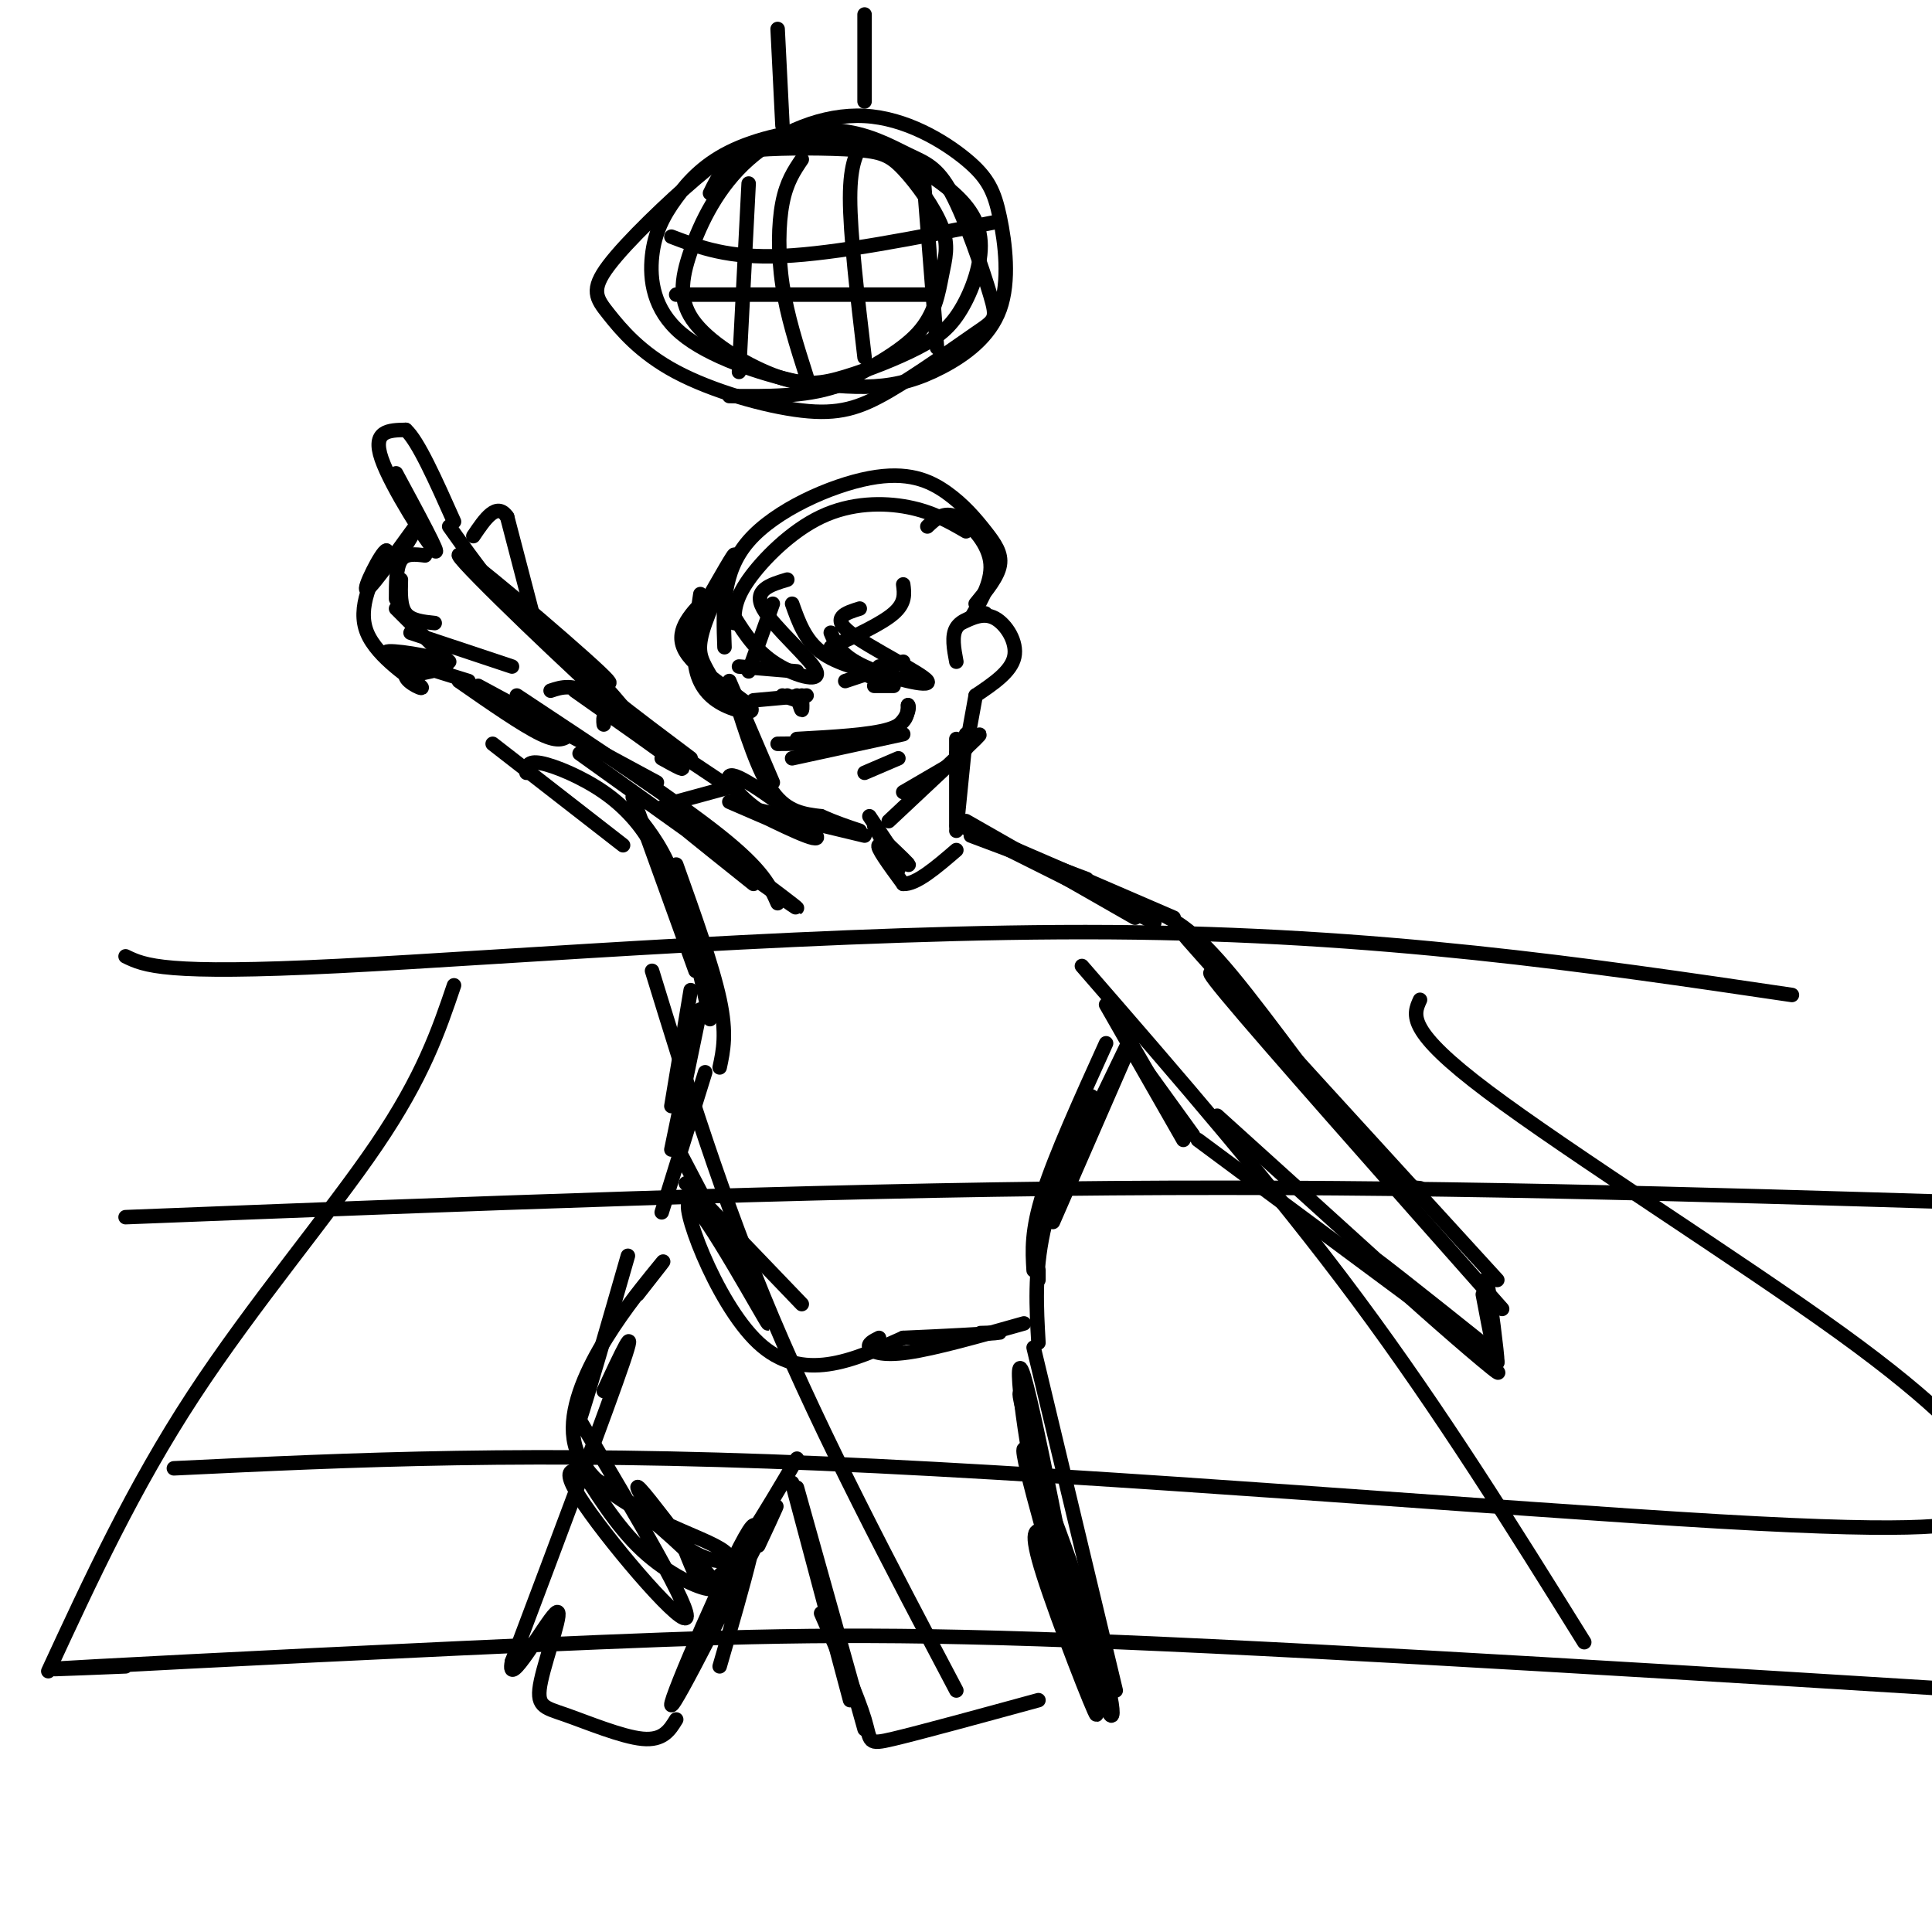 <svg viewBox='0 0 400 400' version='1.1' xmlns='http://www.w3.org/2000/svg' xmlns:xlink='http://www.w3.org/1999/xlink'><g fill='none' stroke='#000000' stroke-width='3' stroke-linecap='round' stroke-linejoin='round'><path d='M26,198c3.933,1.911 7.867,3.822 44,2c36.133,-1.822 104.467,-7.378 160,-7c55.533,0.378 98.267,6.689 141,13'/><path d='M26,252c70.083,-2.750 140.167,-5.500 204,-6c63.833,-0.500 121.417,1.250 179,3'/><path d='M36,304c37.133,-1.778 74.267,-3.556 134,-1c59.733,2.556 142.067,9.444 186,12c43.933,2.556 49.467,0.778 55,-1'/><path d='M26,345c-12.232,0.500 -24.464,1.000 -6,0c18.464,-1.000 67.625,-3.500 104,-5c36.375,-1.500 59.964,-2.000 108,0c48.036,2.000 120.518,6.500 193,11'/><path d='M94,204c-3.200,9.422 -6.400,18.844 -16,33c-9.600,14.156 -25.600,33.044 -38,52c-12.400,18.956 -21.200,37.978 -30,57'/><path d='M135,201c7.250,23.583 14.500,47.167 25,72c10.500,24.833 24.250,50.917 38,77'/><path d='M224,200c19.833,22.833 39.667,45.667 57,69c17.333,23.333 32.167,47.167 47,71'/><path d='M294,207c-1.444,3.156 -2.889,6.311 14,19c16.889,12.689 52.111,34.911 73,50c20.889,15.089 27.444,23.044 34,31'/><path d='M161,6c0.000,0.000 1.000,20.000 1,20'/><path d='M179,3c0.000,0.000 0.000,18.000 0,18'/><path d='M147,40c1.653,-3.375 3.305,-6.750 8,-9c4.695,-2.250 12.431,-3.374 20,-2c7.569,1.374 14.969,5.246 20,9c5.031,3.754 7.691,7.388 8,12c0.309,4.612 -1.732,10.200 -4,14c-2.268,3.800 -4.761,5.812 -9,8c-4.239,2.188 -10.224,4.551 -15,6c-4.776,1.449 -8.344,1.984 -14,0c-5.656,-1.984 -13.399,-6.488 -17,-11c-3.601,-4.512 -3.061,-9.034 -1,-15c2.061,-5.966 5.644,-13.378 12,-19c6.356,-5.622 15.487,-9.456 24,-9c8.513,0.456 16.410,5.202 21,9c4.590,3.798 5.874,6.647 7,12c1.126,5.353 2.096,13.208 0,19c-2.096,5.792 -7.257,9.521 -12,12c-4.743,2.479 -9.070,3.708 -14,4c-4.930,0.292 -10.465,-0.354 -16,-1'/><path d='M165,79c-7.498,-1.606 -18.242,-5.122 -24,-10c-5.758,-4.878 -6.531,-11.119 -6,-16c0.531,-4.881 2.367,-8.401 5,-12c2.633,-3.599 6.062,-7.276 12,-10c5.938,-2.724 14.386,-4.495 21,-4c6.614,0.495 11.395,3.254 15,5c3.605,1.746 6.036,2.477 9,8c2.964,5.523 6.461,15.839 8,21c1.539,5.161 1.118,5.169 -3,8c-4.118,2.831 -11.935,8.486 -18,12c-6.065,3.514 -10.378,4.887 -18,4c-7.622,-0.887 -18.552,-4.035 -26,-8c-7.448,-3.965 -11.414,-8.748 -14,-12c-2.586,-3.252 -3.792,-4.971 0,-10c3.792,-5.029 12.583,-13.366 18,-18c5.417,-4.634 7.460,-5.565 13,-6c5.540,-0.435 14.579,-0.375 20,0c5.421,0.375 7.226,1.065 10,4c2.774,2.935 6.517,8.117 8,12c1.483,3.883 0.707,6.469 0,10c-0.707,3.531 -1.345,8.009 -5,12c-3.655,3.991 -10.328,7.496 -17,11'/><path d='M173,80c-6.500,2.167 -14.250,2.083 -22,2'/><path d='M155,38c0.000,0.000 -2.000,39.000 -2,39'/><path d='M166,33c-1.578,2.333 -3.156,4.667 -4,9c-0.844,4.333 -0.956,10.667 0,17c0.956,6.333 2.978,12.667 5,19'/><path d='M179,29c-1.500,2.250 -3.000,4.500 -3,12c0.000,7.500 1.500,20.250 3,33'/><path d='M191,34c0.000,0.000 3.000,38.000 3,38'/><path d='M139,49c5.917,2.250 11.833,4.500 23,4c11.167,-0.500 27.583,-3.750 44,-7'/><path d='M140,61c0.000,0.000 52.000,0.000 52,0'/><path d='M151,141c0.000,0.000 9.000,21.000 9,21'/><path d='M152,144c2.500,7.917 5.000,15.833 8,20c3.000,4.167 6.500,4.583 10,5'/><path d='M170,169c3.000,1.333 5.500,2.167 8,3'/><path d='M184,170c7.833,-7.333 15.667,-14.667 18,-17c2.333,-2.333 -0.833,0.333 -4,3'/><path d='M187,164c0.000,0.000 12.000,-7.000 12,-7'/><path d='M200,155c0.000,0.000 2.000,-11.000 2,-11'/><path d='M198,137c-0.500,-2.667 -1.000,-5.333 0,-7c1.000,-1.667 3.500,-2.333 6,-3'/><path d='M199,129c2.333,-1.133 4.667,-2.267 7,-1c2.333,1.267 4.667,4.933 4,8c-0.667,3.067 -4.333,5.533 -8,8'/><path d='M155,139c0.000,0.000 5.000,-14.000 5,-14'/><path d='M152,129c0.036,-2.423 0.071,-4.845 3,-9c2.929,-4.155 8.750,-10.042 15,-13c6.250,-2.958 12.929,-2.988 18,-2c5.071,0.988 8.536,2.994 12,5'/><path d='M192,109c1.667,-1.578 3.333,-3.156 6,-2c2.667,1.156 6.333,5.044 7,9c0.667,3.956 -1.667,7.978 -4,12'/><path d='M202,125c2.289,-2.788 4.578,-5.577 5,-8c0.422,-2.423 -1.022,-4.481 -3,-7c-1.978,-2.519 -4.489,-5.500 -8,-8c-3.511,-2.500 -8.022,-4.519 -16,-3c-7.978,1.519 -19.422,6.577 -25,13c-5.578,6.423 -5.289,14.212 -5,22'/><path d='M145,123c-0.841,5.504 -1.681,11.008 -1,15c0.681,3.992 2.884,6.472 6,8c3.116,1.528 7.147,2.104 5,0c-2.147,-2.104 -10.470,-6.887 -13,-11c-2.530,-4.113 0.735,-7.557 4,-11'/><path d='M146,125c3.185,-5.589 6.369,-11.179 6,-10c-0.369,1.179 -4.292,9.125 -6,14c-1.708,4.875 -1.202,6.679 0,9c1.202,2.321 3.101,5.161 5,8'/><path d='M180,169c0.000,0.000 6.000,9.000 6,9'/><path d='M181,171c0.000,0.000 5.000,9.000 5,9'/><path d='M200,152c0.000,0.000 -2.000,20.000 -2,20'/><path d='M198,153c0.000,0.000 0.000,18.000 0,18'/><path d='M183,174c2.889,2.733 5.778,5.467 5,5c-0.778,-0.467 -5.222,-4.133 -6,-4c-0.778,0.133 2.111,4.067 5,8'/><path d='M187,183c2.667,0.167 6.833,-3.417 11,-7'/><path d='M179,173c0.000,0.000 -25.000,-6.000 -25,-6'/><path d='M154,167c8.129,4.018 16.258,8.035 15,6c-1.258,-2.035 -11.904,-10.123 -16,-12c-4.096,-1.877 -1.641,2.456 3,6c4.641,3.544 11.469,6.298 11,6c-0.469,-0.298 -8.234,-3.649 -16,-7'/><path d='M151,163c0.000,0.000 -11.000,3.000 -11,3'/><path d='M151,163c-8.833,-5.917 -17.667,-11.833 -22,-14c-4.333,-2.167 -4.167,-0.583 -4,1'/><path d='M141,158c-6.750,-5.750 -13.500,-11.500 -18,-14c-4.500,-2.500 -6.750,-1.750 -9,-1'/><path d='M137,157c3.000,1.667 6.000,3.333 3,1c-3.000,-2.333 -12.000,-8.667 -21,-15'/><path d='M143,157c-11.333,-8.500 -22.667,-17.000 -31,-25c-8.333,-8.000 -13.667,-15.500 -19,-23'/><path d='M111,131c9.815,7.125 19.631,14.250 13,8c-6.631,-6.250 -29.708,-25.875 -29,-24c0.708,1.875 25.202,25.250 33,32c7.798,6.750 -1.101,-3.125 -10,-13'/><path d='M82,98c4.711,8.733 9.422,17.467 8,16c-1.422,-1.467 -8.978,-13.133 -11,-19c-2.022,-5.867 1.489,-5.933 5,-6'/><path d='M84,89c2.500,2.167 6.250,10.583 10,19'/><path d='M111,130c0.000,0.000 -6.000,-23.000 -6,-23'/><path d='M105,107c-2.167,-3.167 -4.583,0.417 -7,4'/><path d='M88,115c-2.000,-0.250 -4.000,-0.500 -5,1c-1.000,1.500 -1.000,4.750 -1,8'/><path d='M83,120c-0.083,2.750 -0.167,5.500 1,7c1.167,1.500 3.583,1.750 6,2'/><path d='M82,126c0.000,0.000 11.000,11.000 11,11'/><path d='M85,131c0.000,0.000 21.000,7.000 21,7'/><path d='M95,141c6.583,4.583 13.167,9.167 17,11c3.833,1.833 4.917,0.917 6,0'/><path d='M99,142c0.000,0.000 37.000,20.000 37,20'/><path d='M107,144c16.500,10.917 33.000,21.833 42,29c9.000,7.167 10.500,10.583 12,14'/><path d='M120,156c22.400,16.067 44.800,32.133 45,32c0.200,-0.133 -21.800,-16.467 -27,-20c-5.200,-3.533 6.400,5.733 18,15'/><path d='M97,141c-8.689,-2.689 -17.378,-5.378 -17,-6c0.378,-0.622 9.822,0.822 12,2c2.178,1.178 -2.911,2.089 -8,3'/><path d='M84,140c0.143,1.369 4.500,3.292 3,2c-1.500,-1.292 -8.857,-5.798 -11,-11c-2.143,-5.202 0.929,-11.101 4,-17'/><path d='M80,114c-0.905,0.000 -5.167,8.500 -4,8c1.167,-0.500 7.762,-10.000 10,-13c2.238,-3.000 0.119,0.500 -2,4'/><path d='M201,173c0.000,0.000 24.000,9.000 24,9'/><path d='M200,170c0.000,0.000 35.000,20.000 35,20'/><path d='M207,175c0.000,0.000 32.000,16.000 32,16'/><path d='M199,171c0.000,0.000 44.000,19.000 44,19'/><path d='M240,189c3.600,1.800 7.200,3.600 15,13c7.800,9.400 19.800,26.400 27,35c7.200,8.600 9.600,8.800 12,9'/><path d='M252,200c-6.333,-6.417 -12.667,-12.833 -3,-2c9.667,10.833 35.333,38.917 61,67'/><path d='M262,212c-8.083,-7.917 -16.167,-15.833 -8,-6c8.167,9.833 32.583,37.417 57,65'/><path d='M248,236c0.000,0.000 62.000,46.000 62,46'/><path d='M252,231c23.595,21.321 47.190,42.643 55,50c7.810,7.357 -0.167,0.750 -9,-7c-8.833,-7.750 -18.524,-16.643 -17,-16c1.524,0.643 14.262,10.821 27,21'/><path d='M307,268c1.489,7.800 2.978,15.600 3,14c0.022,-1.600 -1.422,-12.600 -2,-16c-0.578,-3.400 -0.289,0.800 0,5'/><path d='M244,233c0.000,0.000 -11.000,-19.000 -11,-19'/><path d='M229,208c0.000,0.000 16.000,28.000 16,28'/><path d='M234,217c0.000,0.000 13.000,18.000 13,18'/><path d='M235,213c0.000,0.000 -13.000,27.000 -13,27'/><path d='M235,214c0.000,0.000 -17.000,39.000 -17,39'/><path d='M229,216c-5.250,11.583 -10.500,23.167 -13,31c-2.500,7.833 -2.250,11.917 -2,16'/><path d='M226,227c-4.083,9.750 -8.167,19.500 -10,28c-1.833,8.500 -1.417,15.750 -1,23'/><path d='M215,263c0.000,0.000 0.000,2.000 0,2'/><path d='M131,165c0.000,0.000 13.000,36.000 13,36'/><path d='M132,169c2.750,3.500 5.500,7.000 8,14c2.500,7.000 4.750,17.500 7,28'/><path d='M140,179c3.750,10.500 7.500,21.000 9,28c1.500,7.000 0.750,10.500 0,14'/><path d='M139,187c-0.929,-4.018 -1.857,-8.036 -4,-12c-2.143,-3.964 -5.500,-7.875 -10,-11c-4.500,-3.125 -10.143,-5.464 -13,-6c-2.857,-0.536 -2.929,0.732 -3,2'/><path d='M129,175c0.000,0.000 -27.000,-21.000 -27,-21'/><path d='M143,205c0.000,0.000 -4.000,24.000 -4,24'/><path d='M145,209c0.000,0.000 -6.000,29.000 -6,29'/><path d='M146,222c0.000,0.000 -9.000,29.000 -9,29'/><path d='M142,245c0.000,0.000 24.000,25.000 24,25'/><path d='M144,245c-3.319,-6.418 -6.638,-12.836 -2,-4c4.638,8.836 17.233,32.925 17,33c-0.233,0.075 -13.293,-23.864 -16,-25c-2.707,-1.136 4.941,20.533 14,29c9.059,8.467 19.530,3.734 30,-1'/><path d='M187,277c9.022,-0.378 16.578,-0.822 19,-1c2.422,-0.178 -0.289,-0.089 -3,0'/><path d='M182,277c-1.200,0.600 -2.400,1.200 -2,2c0.400,0.800 2.400,1.800 8,1c5.600,-0.800 14.800,-3.400 24,-6'/><path d='M130,260c-4.167,14.500 -8.333,29.000 -10,34c-1.667,5.000 -0.833,0.500 0,-4'/><path d='M132,268c3.973,-5.058 7.946,-10.115 3,-4c-4.946,6.115 -18.812,23.404 -16,35c2.812,11.596 22.300,17.500 29,21c6.700,3.500 0.612,4.596 -5,1c-5.612,-3.596 -10.746,-11.885 -11,-13c-0.254,-1.115 4.373,4.942 9,11'/><path d='M141,319c2.200,4.600 3.200,10.600 7,8c3.800,-2.600 10.400,-13.800 17,-25'/><path d='M119,302c4.320,7.011 8.641,14.022 14,19c5.359,4.978 11.758,7.922 14,8c2.242,0.078 0.327,-2.711 -4,-7c-4.327,-4.289 -11.067,-10.077 -17,-14c-5.933,-3.923 -11.059,-5.979 -6,2c5.059,7.979 20.303,25.994 22,25c1.697,-0.994 -10.151,-20.997 -22,-41'/><path d='M125,288c3.583,-7.667 7.167,-15.333 4,-6c-3.167,9.333 -13.083,35.667 -23,62'/><path d='M106,344c-1.319,6.566 6.884,-8.020 9,-10c2.116,-1.980 -1.856,8.644 -3,14c-1.144,5.356 0.538,5.442 5,7c4.462,1.558 11.703,4.588 16,5c4.297,0.412 5.648,-1.794 7,-4'/><path d='M157,320c3.083,-6.577 6.167,-13.155 1,-3c-5.167,10.155 -18.583,37.042 -19,36c-0.417,-1.042 12.167,-30.012 16,-36c3.833,-5.988 -1.083,11.006 -6,28'/><path d='M164,307c0.000,0.000 12.000,45.000 12,45'/><path d='M165,308c0.000,0.000 14.000,50.000 14,50'/><path d='M170,334c3.800,8.667 7.600,17.333 9,22c1.400,4.667 0.400,5.333 6,4c5.600,-1.333 17.800,-4.667 30,-8'/><path d='M214,279c0.000,0.000 17.000,71.000 17,71'/><path d='M216,303c-3.247,-10.295 -6.494,-20.590 -4,-10c2.494,10.590 10.730,42.065 15,55c4.270,12.935 4.573,7.329 0,-8c-4.573,-15.329 -14.021,-40.380 -15,-40c-0.979,0.380 6.510,26.190 14,52'/><path d='M216,317c-1.522,-0.292 -3.044,-0.584 0,9c3.044,9.584 10.656,29.043 11,29c0.344,-0.043 -6.578,-19.589 -11,-39c-4.422,-19.411 -6.344,-38.688 -4,-31c2.344,7.688 8.956,42.339 11,53c2.044,10.661 -0.478,-2.670 -3,-16'/><path d='M220,322c-0.667,-3.500 -0.833,-4.250 -1,-5'/><path d='M164,157c0.000,0.000 23.000,-5.000 23,-5'/><path d='M179,160c0.000,0.000 7.000,-3.000 7,-3'/><path d='M175,141c0.000,0.000 12.000,-4.000 12,-4'/><path d='M156,145c0.000,0.000 11.000,-1.000 11,-1'/><path d='M165,153c7.583,-0.417 15.167,-0.833 19,-2c3.833,-1.167 3.917,-3.083 4,-5'/><path d='M188,146c0.489,0.467 -0.289,4.133 -5,6c-4.711,1.867 -13.356,1.933 -22,2'/><path d='M163,144c0.000,0.000 0.100,0.100 0.1,0.1'/><path d='M181,139c0.000,0.000 -1.000,1.000 -1,1'/><path d='M162,144c0.000,0.000 3.000,1.000 3,1'/><path d='M182,138c1.500,-0.167 3.000,-0.333 3,0c0.000,0.333 -1.500,1.167 -3,2'/><path d='M182,140c-0.667,0.333 -0.833,0.167 -1,0'/><path d='M165,144c0.417,1.500 0.833,3.000 1,3c0.167,0.000 0.083,-1.500 0,-3'/><path d='M182,142c1.583,0.000 3.167,0.000 3,0c-0.167,0.000 -2.083,0.000 -4,0'/><path d='M172,134c5.250,-2.417 10.500,-4.833 13,-7c2.500,-2.167 2.250,-4.083 2,-6'/><path d='M153,138c0.000,0.000 12.000,1.000 12,1'/><path d='M151,126c2.429,4.071 4.857,8.143 9,11c4.143,2.857 10.000,4.500 9,2c-1.000,-2.500 -8.857,-9.143 -11,-13c-2.143,-3.857 1.429,-4.929 5,-6'/><path d='M164,125c1.333,3.750 2.667,7.500 6,10c3.333,2.500 8.667,3.750 14,5'/><path d='M172,131c1.000,2.351 2.000,4.702 7,7c5.000,2.298 14.000,4.542 13,3c-1.000,-1.542 -12.000,-6.869 -16,-10c-4.000,-3.131 -1.000,-4.065 2,-5'/></g>
</svg>